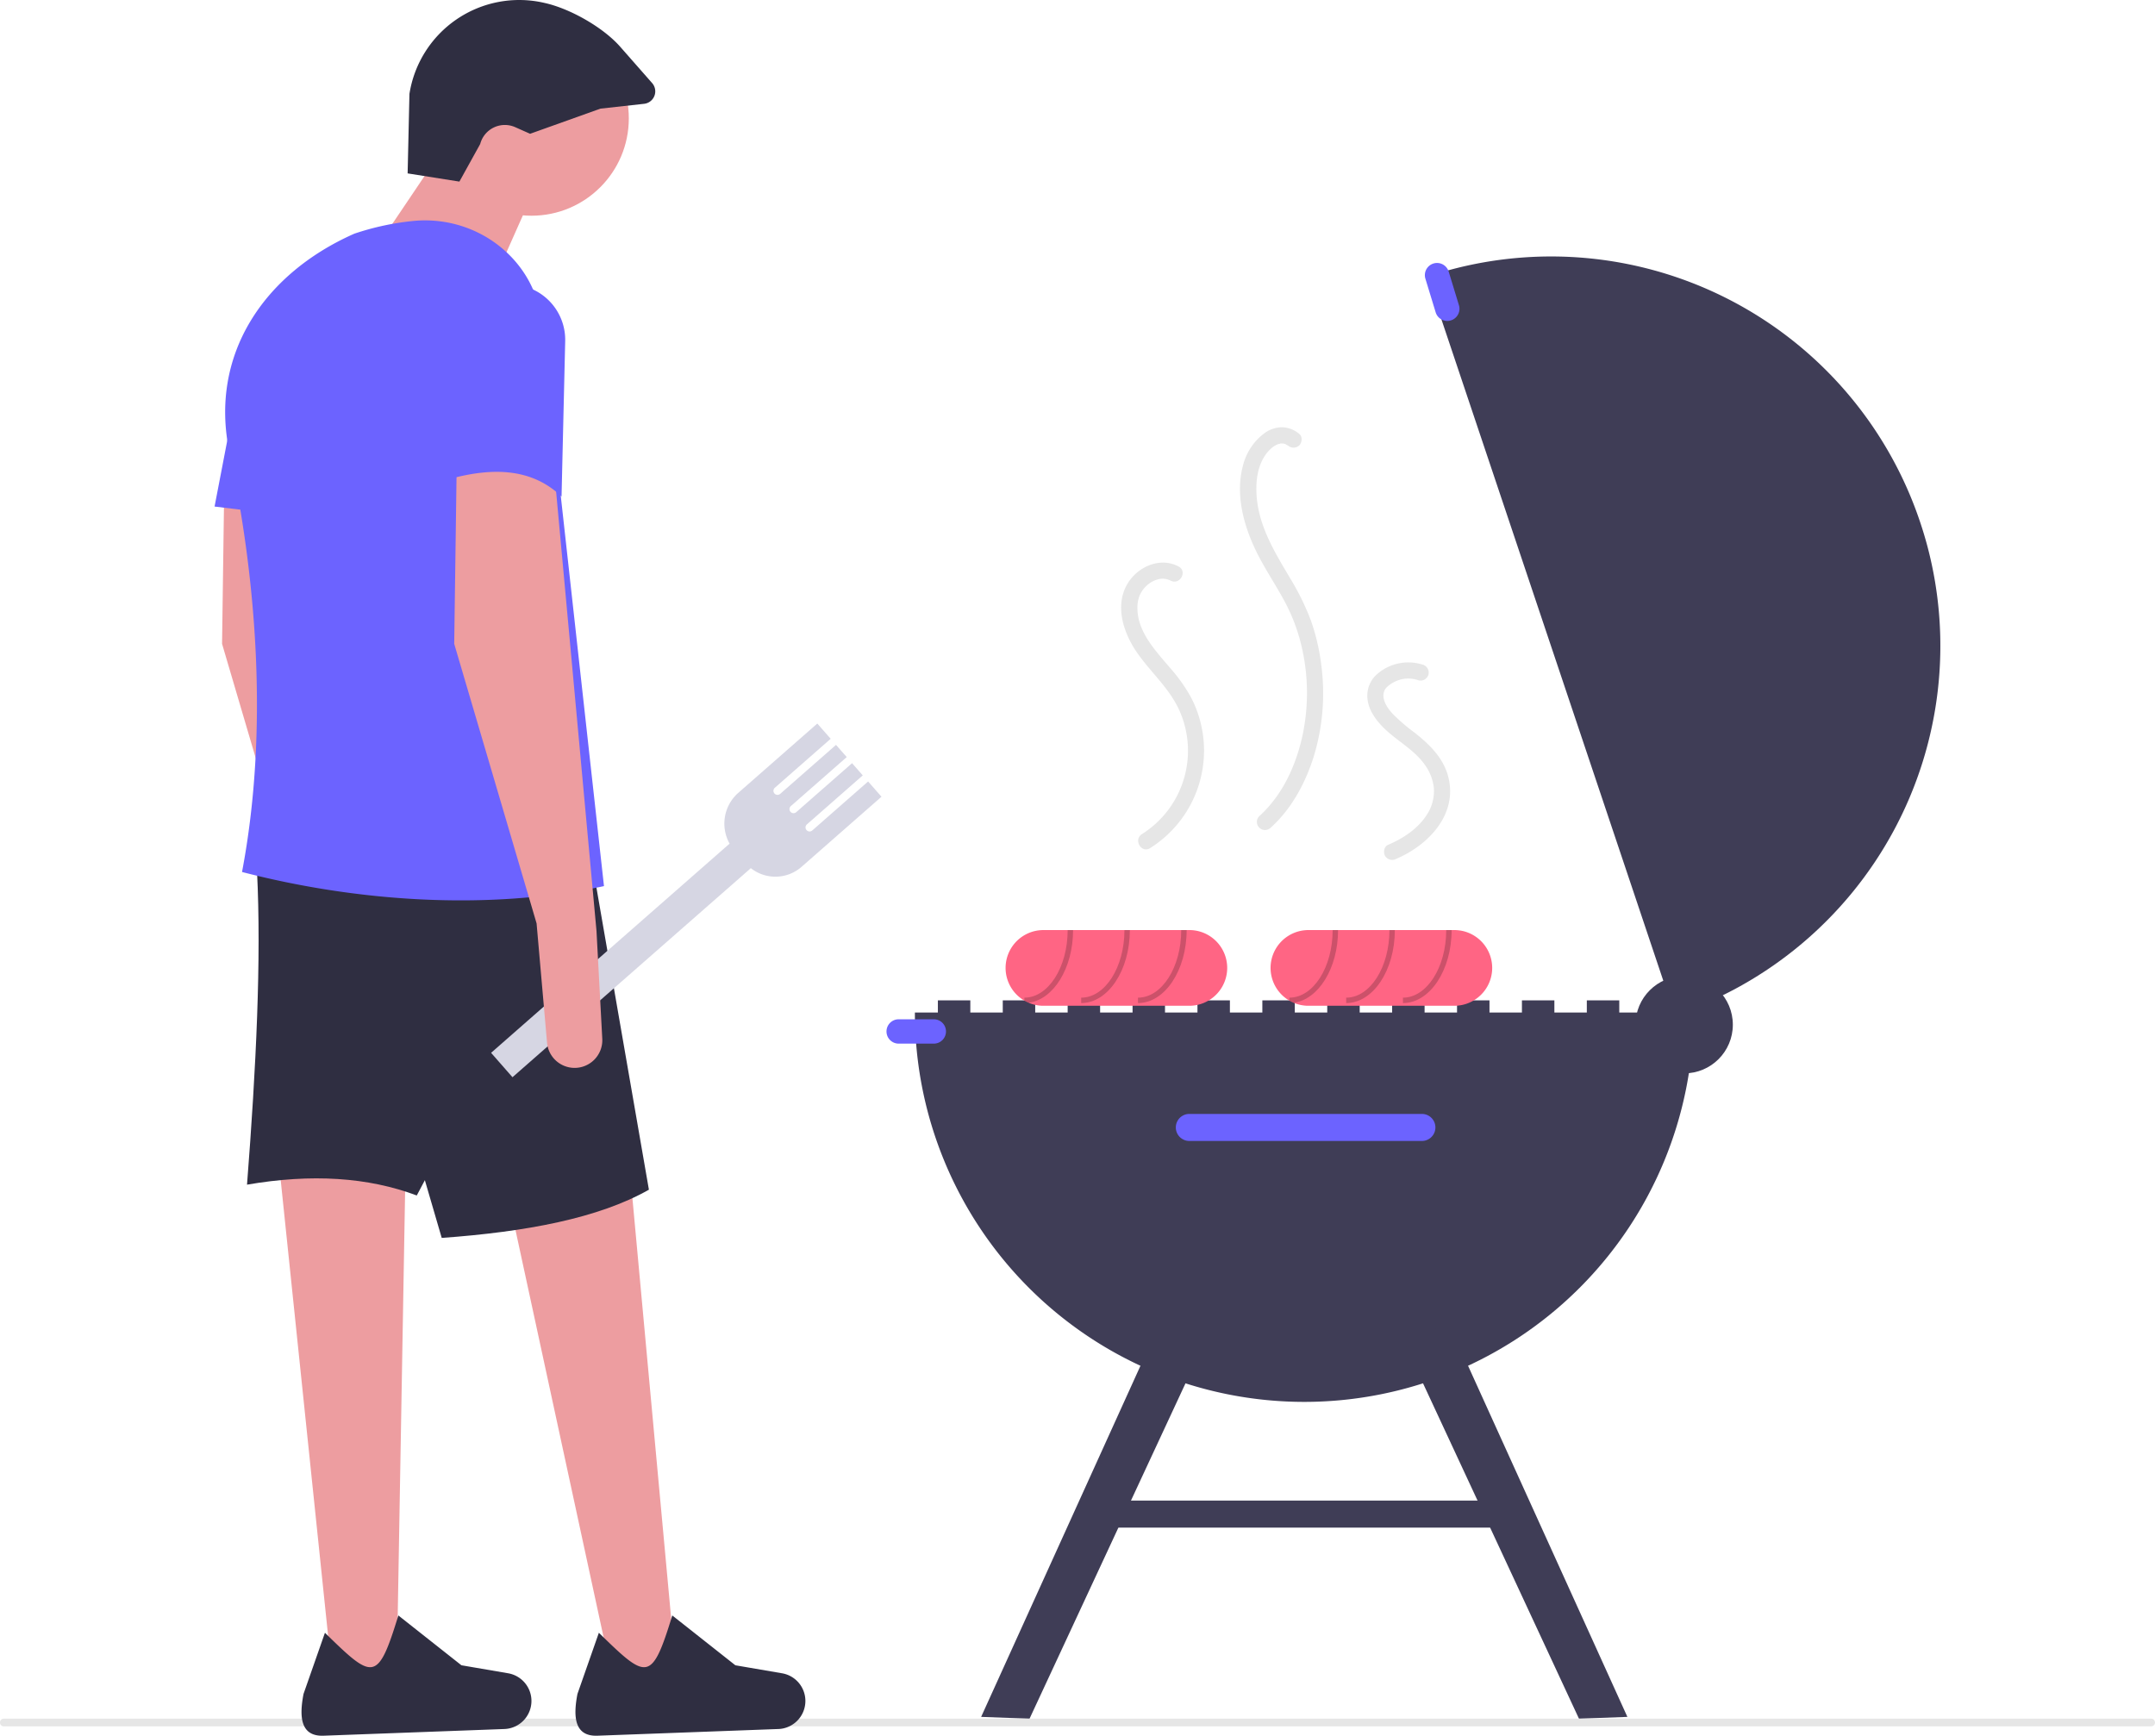 <svg xmlns="http://www.w3.org/2000/svg" width="796.98" height="641.951" viewBox="0 0 796.98 641.951"><g transform="translate(-603.76 -219.025)"><rect width="12" height="7" transform="translate(950.613 589.002)" fill="#3f3d56"/><rect width="12" height="7" transform="translate(974.613 589.002)" fill="#3f3d56"/><rect width="12" height="7" transform="translate(998.613 589.002)" fill="#3f3d56"/><rect width="12" height="7" transform="translate(1022.613 589.002)" fill="#3f3d56"/><rect width="12" height="7" transform="translate(1046.613 589.002)" fill="#3f3d56"/><rect width="12" height="7" transform="translate(1070.613 589.002)" fill="#3f3d56"/><rect width="12" height="7" transform="translate(1094.613 589.002)" fill="#3f3d56"/><rect width="12" height="7" transform="translate(1118.613 589.002)" fill="#3f3d56"/><rect width="12" height="7" transform="translate(1142.613 589.002)" fill="#3f3d56"/><rect width="12" height="7" transform="translate(1166.613 589.002)" fill="#3f3d56"/><rect width="12" height="7" transform="translate(1190.613 589.002)" fill="#3f3d56"/><path d="M870.109,503.512a144,144,0,0,1-288,0Z" transform="translate(360.004 89.99)" fill="#3f3d56"/><path d="M863.149,504.432l-91.6-273.04a143.9,143.9,0,0,1,182.32,90.72c.97,2.89,1.85,5.8,2.63,8.71A144.007,144.007,0,0,1,863.149,504.432Z" transform="translate(360.004 89.99)" fill="#3f3d56"/><circle cx="18" cy="18" r="18" transform="translate(1208.613 580.002)" fill="#3f3d56"/><path d="M683.609,541.012a5,5,0,0,0,0,10h86a5,5,0,0,0,0-10Z" transform="translate(360.004 89.99)" fill="#6c63ff"/><path d="M607,649.023l-17.906.662L524.584,510.95l16.322-7.589Z" transform="translate(598.613 204.979)" fill="#3f3d56"/><path d="M368,649.023l17.906.662,64.51-138.735-16.322-7.589Z" transform="translate(598.613 204.979)" fill="#3f3d56"/><rect width="148" height="10" transform="translate(1012.613 774.002)" fill="#3f3d56"/><path d="M775.21,226.294a4.5,4.5,0,0,0-4.3,5.814l3.794,12.434a4.5,4.5,0,0,0,8.609-2.626l-3.794-12.434a4.51,4.51,0,0,0-4.307-3.188Z" transform="translate(360.004 89.99)" fill="#6c63ff"/><path d="M576.109,506.012a4.5,4.5,0,0,0,0,9h13a4.5,4.5,0,0,0,0-9Z" transform="translate(360.004 89.99)" fill="#6c63ff"/><path d="M683.609,473.012h-54c-.34,0-.67.01-1,.04a14,14,0,0,0-.03,27.92c.34.03.68.04,1.03.04h54a14,14,0,0,0,0-28Z" transform="translate(360.004 89.99)" fill="#ff6584"/><path d="M624.169,499.9c9.2-1.18,16.44-12.79,16.44-26.89h-2c0,13.79-7.18,25-16,25v1.12Z" transform="translate(360.004 89.99)" opacity="0.2"/><path d="M643.609,500.012v-2c8.822,0,16-11.215,16-25h2C661.609,487.9,653.534,500.012,643.609,500.012Z" transform="translate(360.004 89.99)" opacity="0.2"/><path d="M664.609,500.012v-2c8.822,0,16-11.215,16-25h2C682.609,487.9,674.534,500.012,664.609,500.012Z" transform="translate(360.004 89.99)" opacity="0.2"/><path d="M781.609,473.012h-54c-.34,0-.67.01-1,.04a14,14,0,0,0-.03,27.92c.34.03.68.04,1.03.04h54a14,14,0,0,0,0-28Z" transform="translate(360.004 89.99)" fill="#ff6584"/><path d="M722.169,499.9c9.2-1.18,16.44-12.79,16.44-26.89h-2c0,13.79-7.18,25-16,25v1.12Z" transform="translate(360.004 89.99)" opacity="0.2"/><path d="M741.609,500.012v-2c8.822,0,16-11.215,16-25h2C759.609,487.9,751.534,500.012,741.609,500.012Z" transform="translate(360.004 89.99)" opacity="0.2"/><path d="M762.609,500.012v-2c8.822,0,16-11.215,16-25h2C780.609,487.9,772.534,500.012,762.609,500.012Z" transform="translate(360.004 89.99)" opacity="0.2"/><path d="M679.657,338.568c-7.077-3.823-15.826.346-19.353,7.114-4.29,8.232-.734,18.128,4.268,25.164,5.2,7.311,12.253,13.346,15.722,21.8a36.432,36.432,0,0,1-14.213,44.867c-3.255,2.059-.248,7.253,3.028,5.181a42.6,42.6,0,0,0,15.2-55.584,59.444,59.444,0,0,0-7.808-11.035c-5.205-6.16-11.758-12.952-12.085-21.523a13.548,13.548,0,0,1,.231-3.32,11.671,11.671,0,0,1,.693-2.227,10.857,10.857,0,0,1,3.152-3.933,9.59,9.59,0,0,1,4.291-1.943,6.435,6.435,0,0,1,3.848.623c3.4,1.835,6.43-3.343,3.028-5.181Z" transform="translate(360.004 89.99)" fill="#e6e6e6"/><path d="M769.94,374.862a17.5,17.5,0,0,0-17.508,4.069,10.633,10.633,0,0,0-2.844,9.284c.572,3.636,2.867,6.865,5.358,9.468,4.873,5.092,11.693,8.385,15.779,14.231a17.86,17.86,0,0,1,3.3,8.468,16,16,0,0,1-1.464,8c-3.048,6.2-9.1,10.41-15.481,13.123-1.491.634-1.82,2.833-1.076,4.1a3.08,3.08,0,0,0,4.1,1.076c11.744-4.992,22.609-16.174,19.37-29.912-1.7-7.227-6.926-12.327-12.55-16.761a70.33,70.33,0,0,1-7.892-6.735c-1.945-2.065-3.965-4.886-3.608-7.685a4.251,4.251,0,0,1,1.348-2.528,11.628,11.628,0,0,1,2.972-1.975,11.18,11.18,0,0,1,8.6-.446,3.028,3.028,0,0,0,3.69-2.1,3.061,3.061,0,0,0-2.1-3.69Z" transform="translate(360.004 89.99)" fill="#e6e6e6"/><path d="M724.264,289.513a10.293,10.293,0,0,0-6.4-2.463,11.3,11.3,0,0,0-6.228,2.014,21.441,21.441,0,0,0-8.253,12.364c-3.032,11.613.923,24.131,6.418,34.359,2.778,5.171,6.013,10.078,8.81,15.239a67.63,67.63,0,0,1,6.162,15.636,75.589,75.589,0,0,1,.743,34.128c-2.4,11.231-7.452,22.352-16.046,30.1a3,3,0,0,0,4.243,4.243c7.627-6.878,12.728-16.313,15.807-26.014a79.764,79.764,0,0,0,2.913-33.895,77.692,77.692,0,0,0-3.846-16.622,91.768,91.768,0,0,0-7.632-15.579c-5.639-9.535-11.643-19.179-12.459-30.532-.4-5.583.3-11.4,3.751-15.892-.189.246.152-.179.153-.18q.314-.376.651-.732a13.259,13.259,0,0,1,1.378-1.283c-.1.083-.37.26.114-.075.24-.167.486-.327.738-.475.205-.121.416-.228.626-.339q.187-.1.379-.18-.438.189.049,0c.235-.074,1.4-.325.752-.243a6.045,6.045,0,0,1,.648-.042c.092,0,.9.04.506,0-.462-.051.366.082.372.084a5.933,5.933,0,0,1,.762.241c-.624-.249,1.024.677.643.381a3.1,3.1,0,0,0,4.243,0c1.035-1.035,1.286-3.243,0-4.243Z" transform="translate(360.004 89.99)" fill="#e6e6e6"/><path d="M255.615,690.14a1.369,1.369,0,0,0,1.314,1.418h794.345a1.421,1.421,0,0,0,0-2.836H256.936a1.367,1.367,0,0,0-1.321,1.409Z" transform="translate(348.146 165.941)" fill="#e6e6e6"/><path d="M188.819,107.5,146.353,94.572,174.972,52.1l32.311,13.848Z" transform="translate(598.613 213.014)" fill="#ed9da0"/><path d="M255.288,625.4l-22.618,6L191.127,439.38l46.621-4.155Z" transform="translate(598.613 213.014)" fill="#ed9da0"/><path d="M151.8,628.352l-23.138,3.5L108.331,436.439l46.8.959Z" transform="translate(598.613 213.014)" fill="#ed9da0"/><path d="M378.5,465.281l2.137,39.882a10.239,10.239,0,0,1-11.152,10.745h0a10.239,10.239,0,0,1-9.273-9.3l-3.868-44.094-30.465-103.4.923-66.469,36,1.846Z" transform="translate(360.004 98.025)" fill="#ed9da0"/><path d="M397.886,572.325q-27.052-10.171-62.776-4c3.378-43.328,5.334-83.562,3.693-115.969H461.586Z" transform="translate(360.004 88.838)" fill="#2f2e41"/><path d="M483.742,570.186c-18.588,10.552-45.476,15.6-76.624,17.833L368.345,455.261l95.088-1.981Z" transform="translate(360.004 88.838)" fill="#2f2e41"/><path d="M531.607,760.463l-66.89,2.477c-8.568.317-9.02-7.041-7.4-15.461l7.919-22.612c17.83,17.467,19.509,18.444,27.152-6.4l23.326,18.424,17.266,2.96a10.387,10.387,0,0,1,8.632,10.254h0a10.387,10.387,0,0,1-10,10.363Z" transform="translate(360.004 98.025)" fill="#2f2e41"/><path d="M430.3,760.463l-66.89,2.477c-8.568.317-9.02-7.041-7.4-15.461l7.919-22.612c17.83,17.467,19.509,18.444,27.152-6.4L414.4,736.886l17.266,2.96A10.387,10.387,0,0,1,440.3,750.1h0a10.387,10.387,0,0,1-10,10.363Z" transform="translate(360.004 98.025)" fill="#2f2e41"/><circle cx="36.004" cy="36.004" r="36.004" transform="translate(764.304 226.799)" fill="#ed9da0"/><path d="M467.125,448.724c-43.655,9.262-92.116,5.587-133.861-5.227,10-52.6,5.17-109.1-4.616-155.061-7.66-35.972,12.547-66.157,46.159-81.015a98.375,98.375,0,0,1,22.379-4.755c23.578-1.971,44.324,14.711,46.784,36.926Z" transform="translate(360.004 98.025)" fill="#6c63ff"/><path d="M114.965,197.045,84.5,193.352l9.232-48.005h21.233Z" transform="translate(598.613 213.014)" fill="#6c63ff"/><path d="M445.389,164.486l-5.516-2.451a9.428,9.428,0,0,0-12.943,6.243h0l-7.687,13.889-19.145-3.03.669-29.4a41.1,41.1,0,0,1,49.618-33.726l.523.118c9.346,2.114,21.48,8.977,27.814,16.18l11.8,13.422a4.637,4.637,0,0,1-2.966,7.669l-16.141,1.781Z" transform="translate(354.416 104.018)" fill="#2f2e41"/><path d="M564.81,410.025l-20.674,18.134a1.5,1.5,0,0,1-1.978-2.255l20.674-18.134-3.956-4.511L538.2,421.393a1.5,1.5,0,0,1-1.978-2.255L556.9,401l-3.956-4.511-20.674,18.134a1.5,1.5,0,0,1-1.978-2.255l20.674-18.134-4.946-5.638L516.8,414.226a15.14,15.14,0,0,0-3.219,18.786l-88.206,77.369,7.913,9.021,88.149-77.319a14.661,14.661,0,0,0,18.747-.482l29.571-25.938Z" transform="translate(360.004 98.025)" fill="#d6d6e3"/><path d="M464.356,465.281l2.137,39.882a10.239,10.239,0,0,1-11.152,10.745h0a10.239,10.239,0,0,1-9.273-9.3L442.2,462.512l-30.465-103.4.923-66.469,36,1.846Z" transform="translate(360.004 98.025)" fill="#ed9da0"/><path d="M451.431,304.648c-10.955-10.509-25.415-10.894-41.543-6.462V248.572a22.394,22.394,0,0,1,22.394-22.394h0a20.507,20.507,0,0,1,20.5,20.989Z" transform="translate(360.004 98.025)" fill="#6c63ff"/></g></svg>